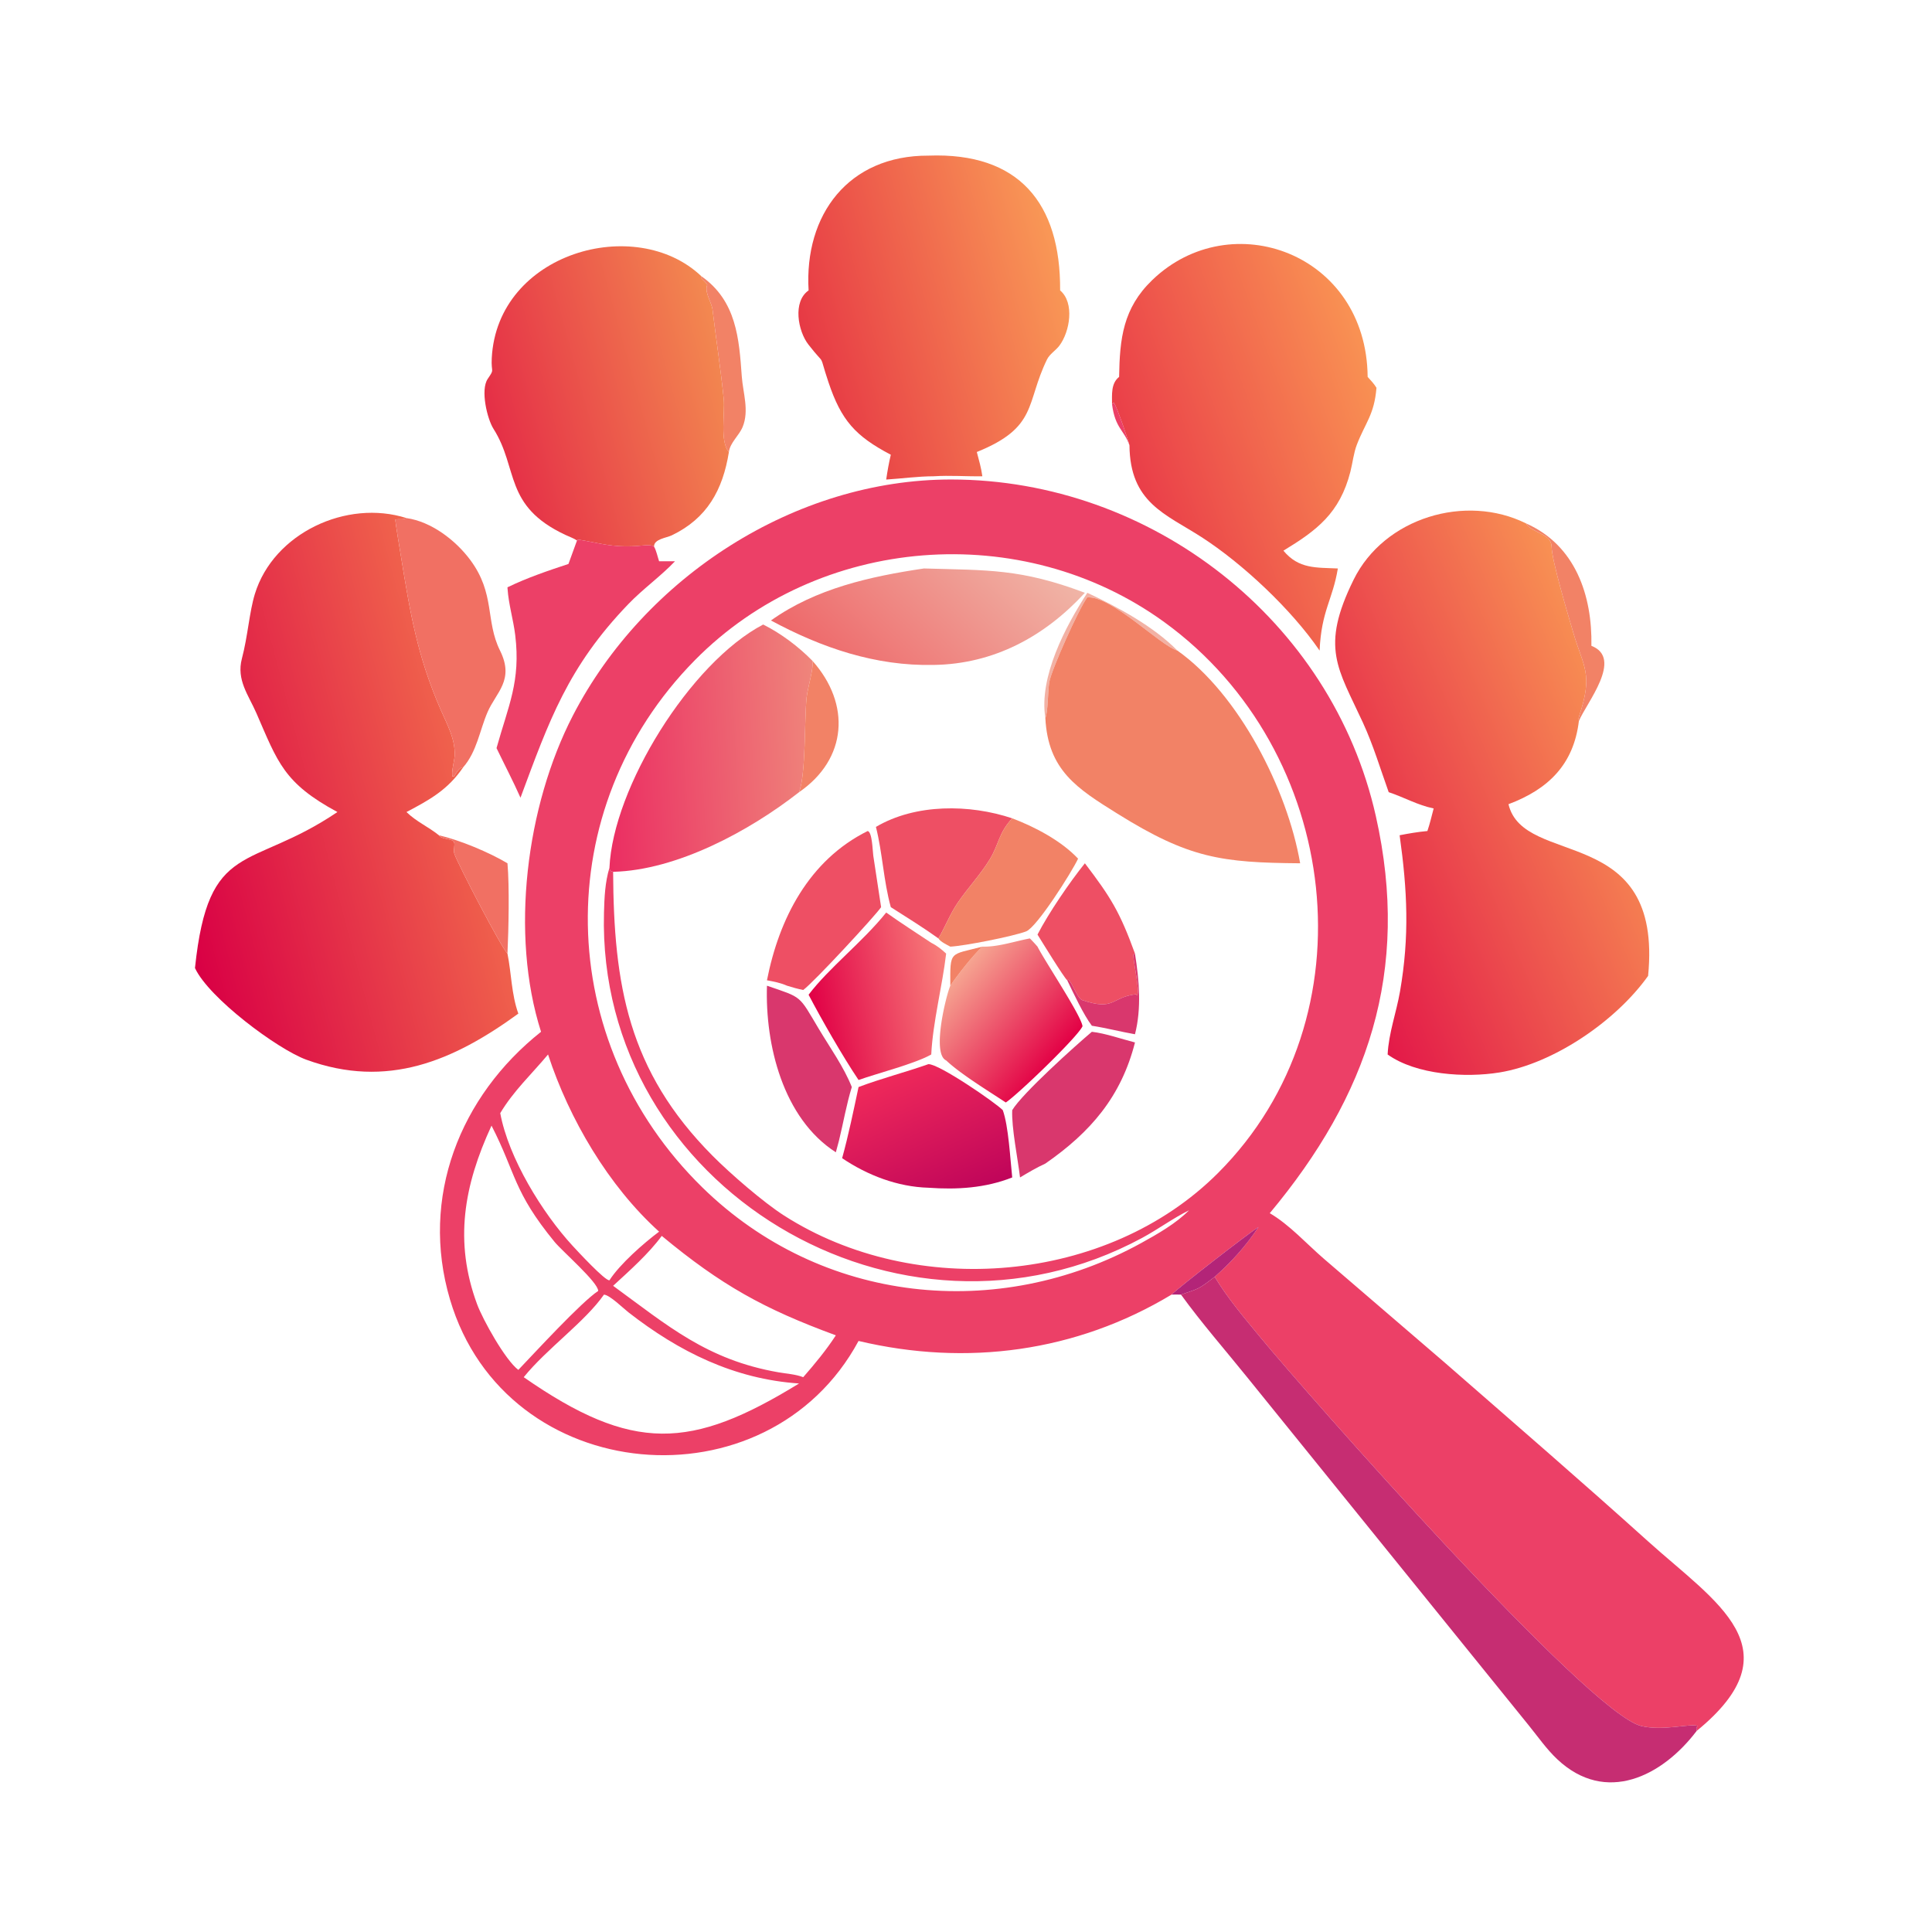<svg xmlns="http://www.w3.org/2000/svg" width="1024" height="1024"><defs><linearGradient id="a" gradientUnits="userSpaceOnUse" x1="214.572" y1="93.402" x2="282.364" y2="74.546"><stop offset="0" stop-color="#E73A45"/><stop offset="1" stop-color="#F99856"/></linearGradient></defs><path fill="url(#a)" transform="scale(2)" d="M214.287 76.96c-1.195-20.07 10.574-35.795 31.751-35.717 23.989-.905 35.049 12.576 34.907 35.718 3.904 3.301 2.562 10.958-.183 14.622-.969 1.293-2.591 2.232-3.302 3.69-5.693 11.676-2.359 17.941-18.593 24.514.559 2.126 1.174 4.247 1.467 6.43-4.306.071-8.602-.285-12.905 0-4.172.01-8.408.607-12.577.869.322-2.222.705-4.392 1.222-6.577-9.39-4.933-13.142-9.087-16.547-19.29-2.836-8.5-.304-3.5-5.317-9.946-2.726-3.505-4.218-11.354.077-14.312z"/><defs><linearGradient id="b" gradientUnits="userSpaceOnUse" x1="303.118" y1="129.808" x2="367.295" y2="106.747"><stop offset="0" stop-color="#EA3F49"/><stop offset="1" stop-color="#F99253"/></linearGradient></defs><path fill="url(#b)" transform="scale(2)" d="M294.699 107.137c.015-2.528-.334-5.504 1.878-7.26.159-10.162 1.04-18.2 8.779-25.657 20.833-20.074 56.793-7.14 57.085 25.657.835.928 1.696 1.817 2.338 2.894-.57 7.103-2.937 9.234-5.18 15.022-.883 2.281-1.122 4.825-1.725 7.188-2.826 11.063-8.921 15.567-17.751 20.951 4.043 4.892 8.685 4.451 14.42 4.717-1.345 8.263-4.38 11.212-4.833 21.763-7.475-10.932-20.425-23.067-31.302-30.077-9.57-6.167-18.95-9.09-19.088-24.317.05-.253-3.431-10.632-4.174-11.334l-.447.453z"/><defs><linearGradient id="c" gradientUnits="userSpaceOnUse" x1="130.814" y1="114.138" x2="193.219" y2="97.059"><stop offset="0" stop-color="#E52F47"/><stop offset="1" stop-color="#F38950"/></linearGradient></defs><path fill="url(#c)" transform="scale(2)" d="M152.915 143.226c-.931-.602-2.102-1.013-3.115-1.489-16.386-7.697-12.337-17.556-19.026-28.101-1.652-2.604-3.514-10.298-1.522-13.23 1.925-2.833.857-1.407 1.067-5.482 1.436-27.941 38.1-38.262 55.522-21.744l-.086.467c.589.564 1.165 1.112 1.677 1.748l-.106.402c-.51 1.976 1.263 4.28 1.512 6.347.897 7.441 2.253 16.446 2.964 23.656.361 3.655-1.105 11.172 1.365 13.987-1.625 10.084-5.785 17.581-15.121 22.073-1.467.706-4.771.993-4.721 2.996-.785-.697-3.592-.207-4.675-.146-6.772.381-9.552-.779-15.514-1.737l-.221.253z"/><path fill="#F28266" d="M371.682 146.36c18.722 13.09 20.05 33.222 21.478 53.131.632 8.791 4.03 18.115.452 26.805-1.896 4.604-6.642 8.266-7.278 13.278-4.94-5.63-2.008-20.664-2.73-27.974-1.422-14.42-4.134-32.43-5.928-47.312-.498-4.133-4.044-8.741-3.024-12.694l.212-.803c-1.024-1.272-2.176-2.368-3.354-3.498l.172-.934z"/><path fill="#EC4067" d="M589.398 214.274l.894-.906c1.486 1.404 8.448 22.162 8.348 22.668-2.826-8.198-7.574-8.918-9.242-21.762zm54.404 462.458c8.908-7.816 16.7-16.518 23.25-26.422-6.486 4.314-41.582 31.474-46.12 35.866-50.502 30.424-108.616 38.152-165.884 24.562-48.168 89.398-186.984 77.942-216.546-21.994-15.996-54.072 5.234-107.726 48.26-141.872-16.528-51.752-7.872-119.77 16.934-167.716 37.868-73.198 117.65-125.104 200.566-125.014 105.85.116 201.598 74.43 224.954 178.378 18.52 82.422-4.316 148.306-56.212 210.496 10.518 6.162 19.454 16.204 28.692 24.164l64.042 55.028c36.002 31.428 72.186 62.668 107.684 94.66 36.136 32.568 78.984 57.142 25.82 100.586.004-.762.318-1.21.06-1.968l.418-.746c-4.218-1.318-18.278 2.85-29.792.1-28.224-6.738-177.554-176.438-202.162-206.322-8.368-10.166-17.144-20.492-23.964-31.786zm-13.604-35.242c-8.54 4.224-16.448 10.094-24.886 14.644-128.604 69.354-289.012-27.2-285.19-172.282.21-7.994.546-16.216 2.896-23.908l.344 1.556 1.602.578c.336 59.85 7.856 105.378 52.688 150.488 9.538 9.598 26.994 24.712 37.952 31.72 69.538 44.48 171.29 36.182 230.026-22.614 82.548-82.63 65.172-223.866-28.428-291.866-75.356-54.748-183.29-46.442-248.922 20.124-77.648 78.752-74.906 202.284 4.038 279.488 63.092 61.7 156.528 71.28 232.544 29.422 8.438-4.648 18.594-10.44 25.336-17.35zm-339.726-82.592c-8.67 10.402-18.318 19.33-25.332 31.092 4.418 23.926 22.404 52.978 38.318 70.276 2.448 2.66 17.304 18.736 19.56 18.312 5.524-8.596 18.132-19.646 26.32-25.772-26.862-24.244-47.664-59.694-58.866-93.908zm26.578 125.34c.112-4.482-19.1-21.116-23.096-25.99-22.072-26.928-20.382-36.21-33.436-61.644-14.682 31.754-19.912 61.41-7.674 94.592 3.042 8.252 14.974 29.704 21.884 34.874 8.14-8.5 33.406-36.03 42.322-41.832zm33.694-29.192c-6.906 9.434-17.134 18.51-25.78 26.46 28.89 21.064 49.67 39.232 87.654 45.848 4.192.732 9.166 1.024 13.102 2.586 6.172-7.066 12.176-14.318 17.296-22.19-38.304-14.068-60.8-26.61-92.272-52.704zm72.774 78.23c-34.422-2.334-63.628-16.828-90.442-37.728-2.848-2.22-9.854-9.158-12.968-9.372-10.088 14.46-30.322 28.658-42.522 43.764 57.818 40.182 88.718 38.478 145.932 3.336z"/><defs><linearGradient id="d" gradientUnits="userSpaceOnUse" x1="346.417" y1="228.687" x2="431.774" y2="192.495"><stop offset="0" stop-color="#E31949"/><stop offset="1" stop-color="#F89153"/></linearGradient></defs><path fill="url(#d)" transform="scale(2)" d="M368.019 209.936c-2.248-6.263-4.047-12.377-6.848-18.465-6.613-14.379-11.358-19.786-2.437-37.866 8.106-16.427 29.671-22.838 45.671-14.902 1.59 2.663 6.72 2.564 6.787 6.179.069 3.782 4.475 18.452 5.733 22.737 2.739 9.332 5.353 10.833 1.532 22.265-.156.466-.112.738-.038 1.213-1.395 11.501-8.096 18.063-18.654 22.024 3.981 16.959 40.994 4.848 36.999 45.503-8.516 11.954-25.028 23.245-39.371 25.586-8.996 1.468-22.084.658-29.656-4.761.277-5.673 2.316-11.126 3.285-16.717 2.534-14.626 1.935-26.796-.105-41.382 2.456-.48 4.86-.889 7.357-1.12.668-1.946 1.129-3.994 1.662-5.983-4.256-.865-7.834-2.962-11.917-4.311z"/><defs><linearGradient id="e" gradientUnits="userSpaceOnUse" x1="43.827" y1="224.6" x2="123.275" y2="203.624"><stop offset="0" stop-color="#D90045"/><stop offset="1" stop-color="#F0634C"/></linearGradient></defs><path fill="url(#e)" transform="scale(2)" d="M89.416 215.195c-14.252-7.689-15.808-13.213-21.48-26.228-2.067-4.745-5.329-8.772-3.831-14.431 1.57-5.93 1.968-12.324 3.436-17.117 4.946-16.149 24.343-25.175 40.179-20.121-.904.524-1.969.161-2.947.384-.086.37 1.32 8.744 1.485 9.756 2.506 15.361 4.36 26.467 10.556 40.702 1.721 3.955 3.845 7.635 3.678 12.085-.049 1.317-.968 4.545-.566 5.583l.437-.079c.55-.827 1.257-2.342 2.375-2.381-4.043 5.934-8.823 8.59-15.018 11.847 2.664 2.6 5.778 3.884 8.59 6.155.704 1.187 3.597.826 4.003 1.798.346.829-.252 2.172.119 3.176 1.214 3.28 12.371 24.693 14.052 26.386 1.058 5.299 1.043 10.799 2.88 15.91-17.177 12.486-34.68 20.057-56.194 12.207-7.646-2.79-25.845-16.361-29.5-24.287 3.566-34.278 14.46-25.583 37.746-41.345z"/><path fill="#F17063" d="M215.44 274.596c13.208 1.878 26.052 11.756 33.816 22.196 13.318 17.914 7.922 32.246 15.774 48.04 7.786 15.662-2.096 22.096-6.632 32.642-4.184 9.728-5.646 20.92-12.922 29.222-2.236.078-3.65 3.108-4.75 4.762l-.874.158c-.804-2.076 1.034-8.532 1.132-11.166.334-8.9-3.914-16.26-7.356-24.17-12.392-28.47-16.1-50.682-21.112-81.404-.33-2.024-3.142-18.772-2.97-19.512 1.956-.446 4.086.28 5.894-.768z"/><path fill="#F28266" d="M808.81 277.406c26.226 11.572 35.178 38.266 34.664 64.9 17.138 6.63-2.75 30.4-6.636 39.888-.148-.95-.236-1.494.076-2.426 7.642-22.864 2.414-25.866-3.064-44.53-2.516-8.57-11.328-37.91-11.466-45.474-.134-7.23-10.394-7.032-13.574-12.358z"/><path fill="#EC4067" d="M305.83 286.452l.442-.506c11.924 1.916 17.484 4.236 31.028 3.474 2.166-.122 7.78-1.102 9.35.292 1.244 2.142 1.87 5.368 2.688 7.78h8.42c-7.65 8.032-16.886 14.558-24.638 22.6-32.17 33.384-42.092 61.95-57.25 102.716-3.958-8.906-8.47-17.518-12.7-26.294 6.252-22.458 12.89-35.386 9.91-59.88-1.002-8.232-3.52-16.344-4.066-24.592l-.046-.758c10.478-5.072 21.298-8.73 32.33-12.378l4.532-12.454z"/><defs><linearGradient id="f" gradientUnits="userSpaceOnUse" x1="224.726" y1="182.817" x2="266.893" y2="138.558"><stop offset="0" stop-color="#EE686A"/><stop offset="1" stop-color="#F0B4A6"/></linearGradient></defs><path fill="url(#f)" transform="scale(2)" d="M204.308 164.431c11.929-8.496 26.364-11.671 40.546-13.782 16.85.494 25.618.006 42.651 6.449-10.62 11.572-24.149 18.897-40.076 19.115-15.427.341-29.702-4.55-43.121-11.782z"/><path fill="#F2B1A4" d="M624.062 344.824c-9.304-2.71-34.806-29.098-47.808-28.208-4.578 6.246-18.984 38.346-20.11 44.884-.768 4.456-.678 16.114-2.086 19.072-3.514-21.718 10.696-48.664 22.252-66.376 16.294 7.628 34.998 17.728 47.752 30.628z"/><path fill="#F28266" d="M554.058 380.572c1.408-2.958 1.318-14.616 2.086-19.072 1.126-6.538 15.532-38.638 20.11-44.884 13.002-.89 38.504 25.498 47.808 28.208 32.582 23.102 58.302 73.552 65.046 112.736-41.69-.348-58.874-2.59-96.924-26.344-21.256-13.268-36.72-22.908-38.126-50.644z"/><defs><linearGradient id="g" gradientUnits="userSpaceOnUse" x1="159.945" y1="199.506" x2="216.287" y2="196.68"><stop offset="0" stop-color="#EB2D62"/><stop offset="1" stop-color="#EF857B"/></linearGradient></defs><path fill="url(#g)" transform="scale(2)" d="M202.246 165.505c4.702 2.334 9.43 5.898 13.084 9.646.332 1.884-1.318 7.251-1.572 9.713-.606 5.875-.168 20.276-1.999 25.072-13.122 10.27-32.353 20.695-49.277 21.103l-.801-.289-.172-.778c.92-21.16 21.352-54.303 40.737-64.467z"/><path fill="#F28266" d="M430.66 350.302c20.356 22.882 18.452 51.964-7.142 69.57 3.662-9.592 2.786-38.394 3.998-50.144.508-4.924 3.808-15.658 3.144-19.426z"/><path fill="#EE4F64" d="M464.262 438.278c21.002-12.398 49.712-12.102 72.236-4.548-7.186 7.628-7.014 13.752-11.894 21.74-5.004 8.19-11.63 15.132-17.016 23.034-3.922 5.756-6.67 12.752-10.2 18.884-8.162-5.854-16.778-11.166-25.24-16.576-3.874-14.016-4.364-28.542-7.886-42.534z"/><path fill="#F28266" d="M536.498 433.73c12.012 4.52 26.038 11.94 34.906 21.372-3.274 7.074-21.854 36.382-27.53 38.552-6.896 2.638-32.892 7.752-40.19 8.084-1.904-1.042-5.164-2.514-6.296-4.35 3.53-6.132 6.278-13.128 10.2-18.884 5.386-7.902 12.012-14.844 17.016-23.034 4.88-7.988 4.708-14.112 11.894-21.74z"/><path fill="#EE4F64" d="M406.506 519.576c6.406-32.62 22.242-63.666 53.386-79.116 2.436.496 2.606 10.638 2.962 13.036l4.152 27.316c-2.94 4.414-35.738 39.892-41.286 43.906-2.934-.584-5.73-1.39-8.586-2.276-3.41-1.512-6.98-2.188-10.628-2.866z"/><path fill="#F17063" d="M232.62 442.7c10.952 2.524 26.654 9.038 36.348 14.86 1.09 12.278.598 35.05 0 47.86-3.362-3.386-25.676-46.212-28.104-52.772-.742-2.008.454-4.694-.238-6.352-.812-1.944-6.598-1.222-8.006-3.596z"/><path fill="#EE4F64" d="M601.564 505.42l-.884.702c.14 4.832 3.504 18.756 2.08 21.49l-.736-.642c-13.346 1.646-10.996 8.968-28.412 3.12-2.934-.984-6.548-12.844-7.956-10.514-1.542-1.114-13.732-20.956-15.76-24.236 5.9-11.454 17.244-28.026 25.114-37.78 13.712 18.018 18.506 25.724 26.554 47.86z"/><defs><linearGradient id="h" gradientUnits="userSpaceOnUse" x1="215.06" y1="266.973" x2="251.873" y2="260.035"><stop offset="0" stop-color="#E10046"/><stop offset="1" stop-color="#F8807B"/></linearGradient></defs><path fill="url(#h)" transform="scale(2)" d="M234.852 241.831c3.898 2.778 7.961 5.362 11.94 8.025 1.464.71 2.76 1.749 3.948 2.854-1.025 8.721-3.516 18.075-3.948 26.739-4.337 2.455-14.099 4.932-19.268 6.757-4.139-6.149-9.896-16.182-13.237-22.589 5.362-7.105 14.362-14.035 20.565-21.786z"/><defs><linearGradient id="i" gradientUnits="userSpaceOnUse" x1="279.955" y1="280.452" x2="253.739" y2="258.174"><stop offset="0" stop-color="#E30045"/><stop offset="1" stop-color="#F6A591"/></linearGradient></defs><path fill="url(#i)" transform="scale(2)" d="M272.933 248.694a40.202 40.202 0 012.015 2.175c1.972 3.907 11.611 18.295 11.927 21.097-1.314 2.899-17.42 18.35-20.334 20.204-4.634-3.076-11.849-7.435-15.801-11.151-3.905-1.764.05-17.422 1.102-19.798 1.72-2.589 6.228-8.337 8.492-10.352 4.234.105 8.445-1.4 12.599-2.175z"/><path fill="#F28266" d="M503.684 522.442c-.092-18.926-.48-16.082 16.984-20.704-4.528 4.03-13.544 15.526-16.984 20.704z"/><path fill="#D9376D" d="M565.656 519.576c1.408-2.33 5.022 9.53 7.956 10.514 17.416 5.848 15.066-1.474 28.412-3.12l.736.642c1.424-2.734-1.94-16.658-2.08-21.49l.884-.702c2.212 14.052 3.554 28.826 0 42.758-7.654-1.35-15.184-3.316-22.86-4.512-4.352-5.75-9.706-17.14-13.048-24.09zm-122.64 91.164c-28.04-18.016-37.522-57.018-36.51-88.298 18.948 6.52 16.698 4.804 27.412 22.778 5.88 9.866 13.348 20.284 17.556 30.938-2.83 9.206-4.484 18.95-6.78 28.326l-1.678 6.256zm93.482-22.334c5.372-8.92 33.252-33.986 42.206-41.534 7.222.81 15.726 3.842 22.86 5.648-7.328 28.816-23.626 47.616-47.506 64.198-4.66 2.132-9.024 4.726-13.42 7.35-1.162-9.832-4.562-26.406-4.14-35.662z"/><defs><linearGradient id="j" gradientUnits="userSpaceOnUse" x1="252.527" y1="318.392" x2="237.082" y2="284.153"><stop offset="0" stop-color="#C0055A"/><stop offset="1" stop-color="#EF295A"/></linearGradient></defs><path fill="url(#j)" transform="scale(2)" d="M227.524 288.079c6.043-2.287 12.4-3.913 18.514-6.068 2.804-.102 17.846 10.253 19.71 12.192 1.537 4.241 1.968 12.954 2.501 17.831-7.12 2.823-14.649 3.27-22.211 2.728-8.177-.231-16.135-3.297-22.863-7.83 1.705-6.196 3.014-12.566 4.349-18.853z"/><path fill="#B32478" d="M643.802 676.732c-8.844 6.88-8.488 6.202-17.846 9.444-1.658-.108-3.36-.02-5.024 0 4.538-4.392 39.634-31.552 46.12-35.866-6.55 9.904-14.342 18.606-23.25 26.422z"/><path fill="#C62D72" d="M625.956 686.176c9.358-3.242 9.002-2.564 17.846-9.444 6.82 11.294 15.596 21.62 23.964 31.786 24.608 29.884 173.938 199.584 202.162 206.322 11.514 2.75 25.574-1.418 29.792-.1l-.418.746c.258.758-.056 1.206-.06 1.968-18.096 23.896-48.102 39.266-73.904 14.946-5.59-5.27-10.11-11.782-14.93-17.738L661.346 730.368c-11.83-14.696-24.318-28.91-35.39-44.192z"/></svg>